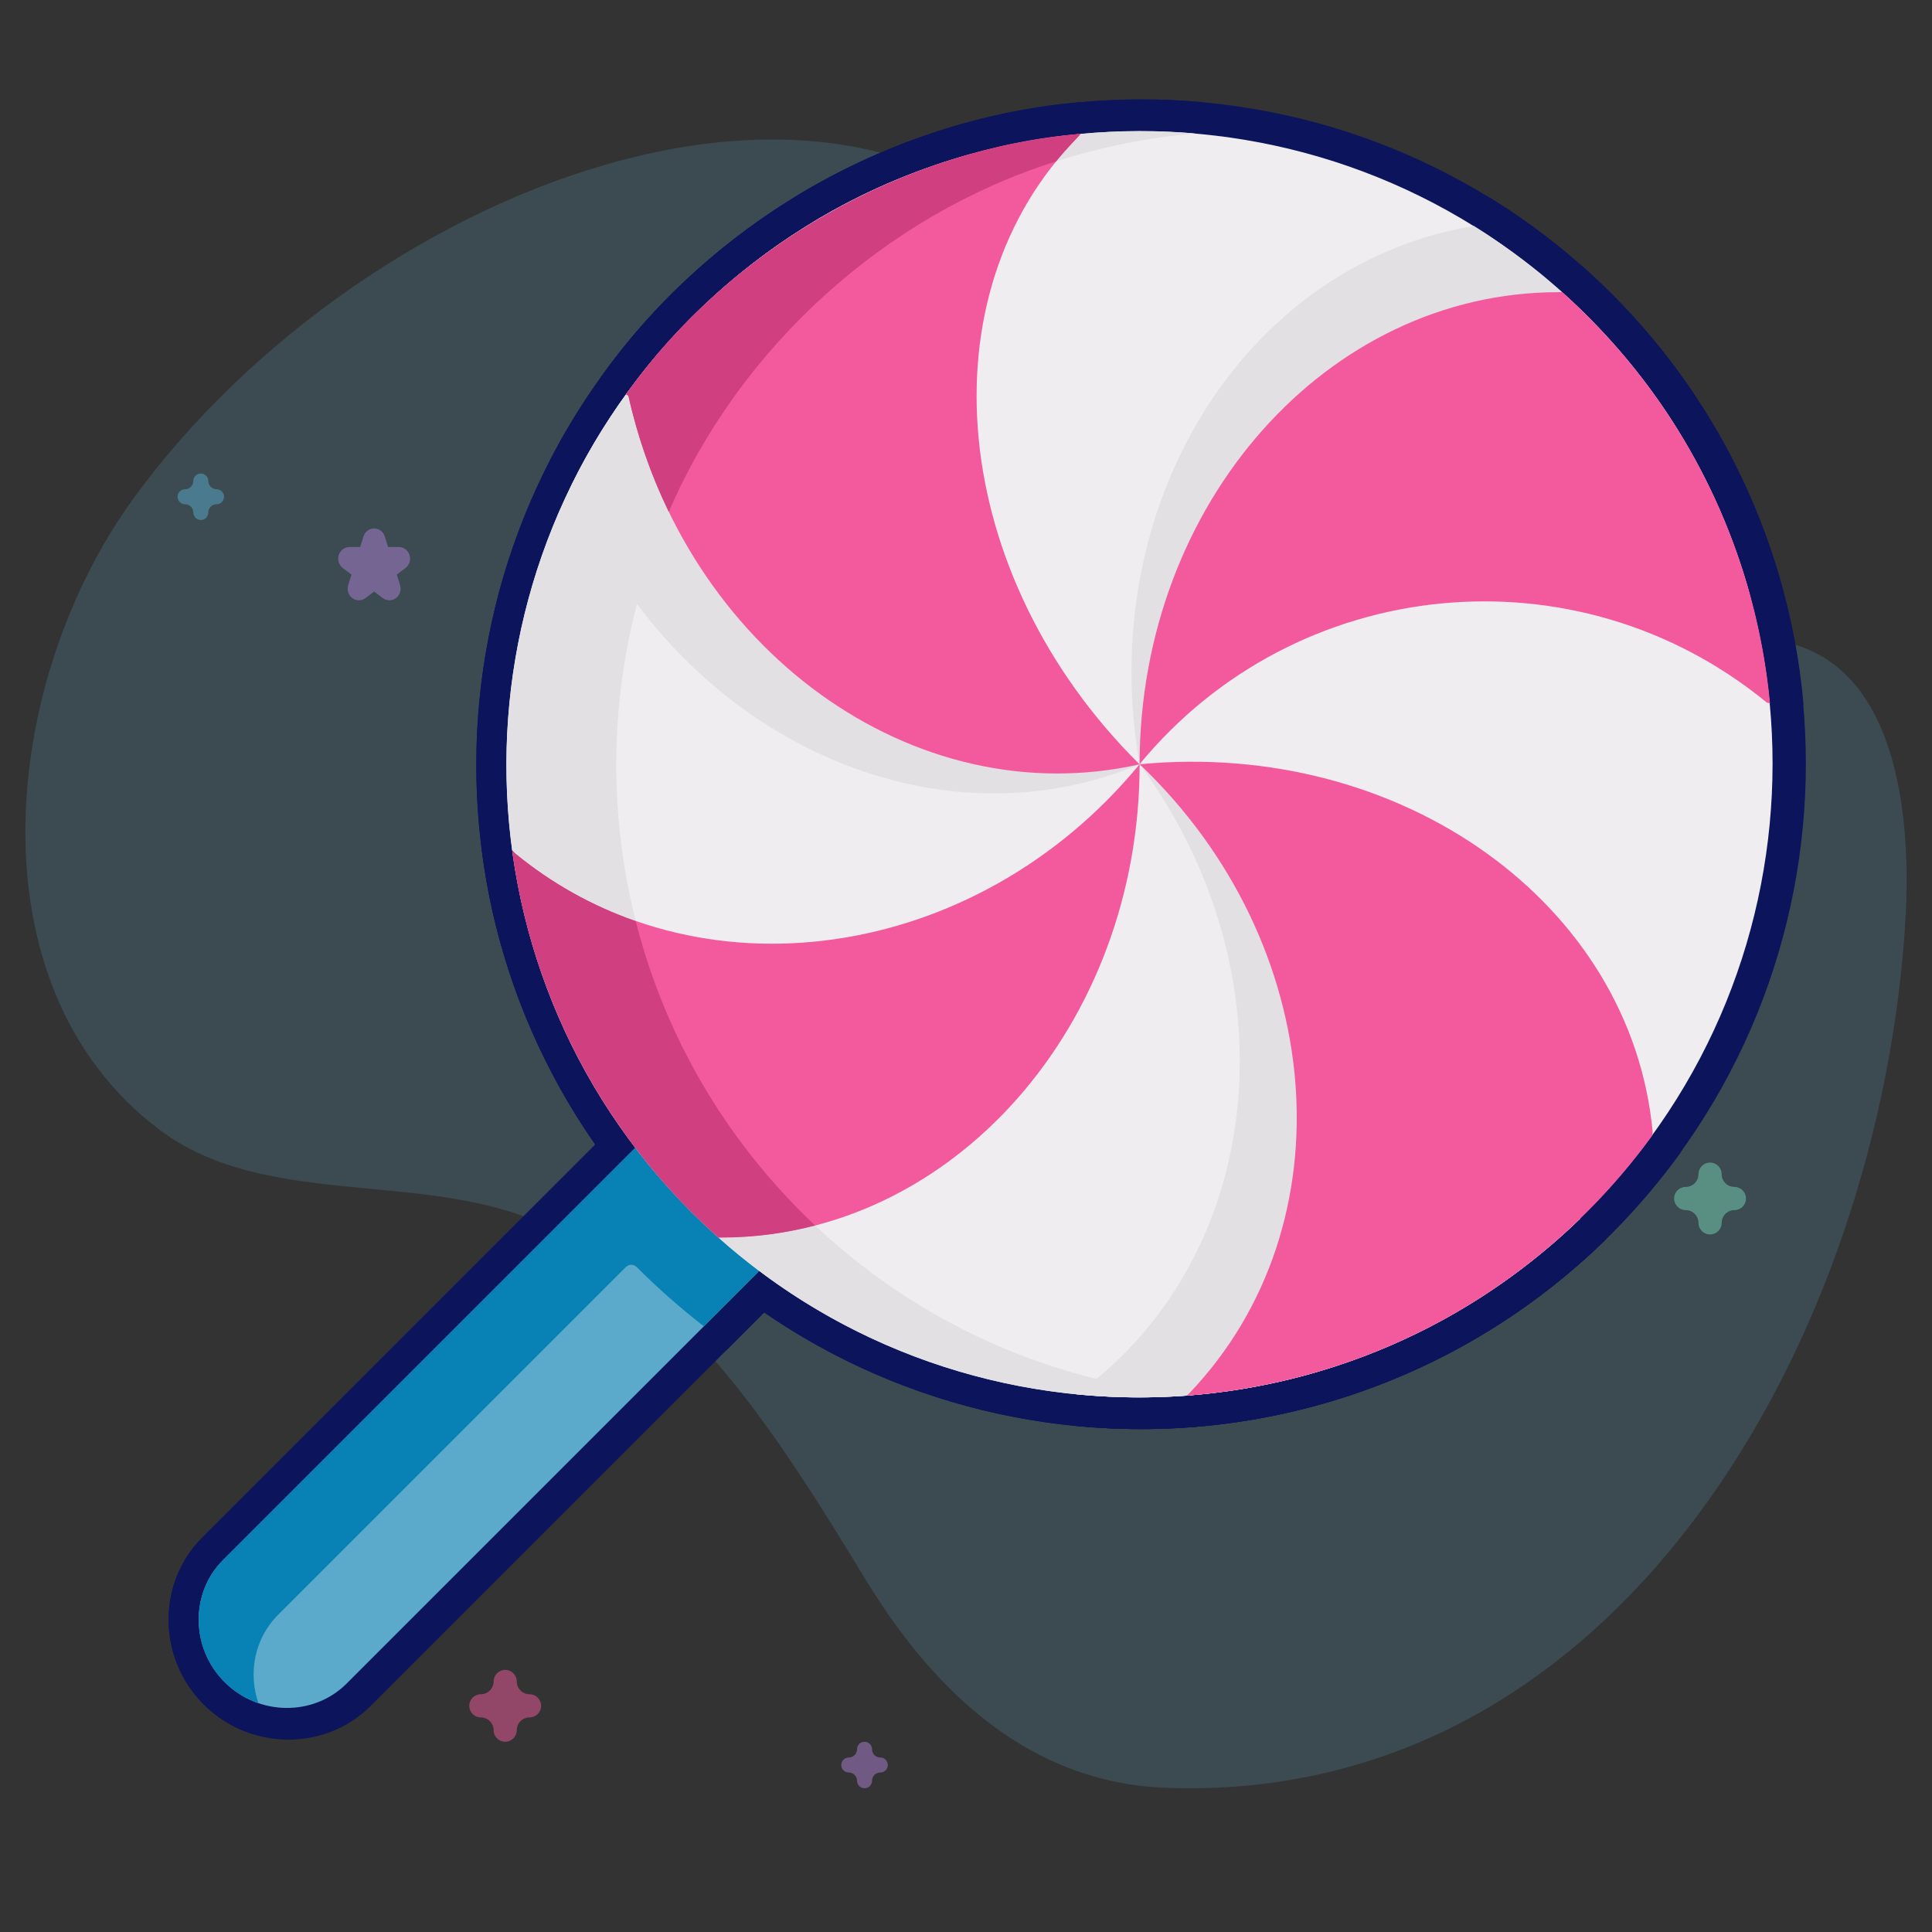 <svg width="457" height="457" viewBox="0 0 457 457" fill="none" xmlns="http://www.w3.org/2000/svg">
<rect x="0" y="0" width="457" height="457" fill="#333333" stroke="none"/>
<g clip-path="url(#clip0_2433_25142)">
<path d="M31.68 117.743C86.657 42.24 209.248 -4.99 258.491 73.264C273.545 97.187 253.049 132.249 269.485 155.147C309.136 210.387 371.97 144.101 420.054 151.47C448.853 155.883 452.233 192.905 450.693 218.036C444.775 314.685 384.372 426.789 275.924 422.902C243.525 421.74 220.913 400.137 204.758 373.645C185.689 342.375 164.211 307.264 130.451 290.505C101.666 276.217 63.375 286.556 37.724 267.236C-7.355 233.283 0.228 160.935 31.68 117.743Z" fill="#5BAACB" fill-opacity="0.2"/>
<path opacity="0.5" d="M117.039 350C117.716 350 118.393 349.794 118.968 349.382L121.501 347.569L124.033 349.382C125.183 350.205 126.74 350.206 127.89 349.382C129.04 348.559 129.522 347.099 129.082 345.767L128.115 342.833L130.647 341.019C131.797 340.196 132.279 338.736 131.839 337.404C131.399 336.071 130.14 335.169 128.719 335.169H125.588L124.62 332.235C124.181 330.902 122.921 330 121.5 330C120.078 330 118.818 330.902 118.379 332.235L117.412 335.169H114.281C112.86 335.169 111.6 336.071 111.161 337.404C110.722 338.736 111.203 340.196 112.352 341.019L114.885 342.833L113.918 345.767C113.479 347.099 113.96 348.559 115.109 349.382C115.686 349.794 116.363 350 117.039 350Z" fill="#78D5B5"/>
<path opacity="0.5" d="M84.889 142C85.437 142 85.984 141.825 86.45 141.475L88.5 139.933L90.55 141.475C91.482 142.174 92.742 142.175 93.673 141.475C94.604 140.775 94.994 139.534 94.638 138.402L93.855 135.908L95.905 134.366C96.836 133.666 97.226 132.426 96.87 131.293C96.514 130.161 95.494 129.394 94.344 129.394H91.809L91.026 126.899C90.671 125.767 89.651 125 88.5 125C87.349 125 86.329 125.767 85.974 126.899L85.191 129.394H82.656C81.505 129.394 80.486 130.161 80.13 131.293C79.775 132.426 80.164 133.666 81.095 134.366L83.145 135.908L82.362 138.402C82.007 139.534 82.396 140.775 83.327 141.475C83.793 141.825 84.341 142 84.889 142Z" fill="#AF81D5"/>
<path opacity="0.5" d="M119.5 412C121.014 412 122.242 410.772 122.242 409.258C122.242 407.595 123.595 406.242 125.258 406.242C126.772 406.242 128 405.014 128 403.5C128 401.986 126.772 400.758 125.258 400.758C123.595 400.758 122.242 399.405 122.242 397.742C122.242 396.228 121.014 395 119.5 395C117.986 395 116.758 396.228 116.758 397.742C116.758 399.405 115.405 400.758 113.742 400.758C112.228 400.758 111 401.986 111 403.5C111 405.014 112.228 406.242 113.742 406.242C115.405 406.242 116.758 407.595 116.758 409.258C116.758 410.772 117.985 412 119.5 412Z" fill="#F35A9E"/>
<path opacity="0.5" d="M319.5 100C322.083 100 324.177 97.906 324.177 95.323C324.177 92.485 326.485 90.177 329.323 90.177C331.905 90.177 334 88.083 334 85.5C334 82.917 331.905 80.823 329.323 80.823C326.485 80.823 324.177 78.515 324.177 75.677C324.177 73.094 322.083 71 319.5 71C316.917 71 314.823 73.094 314.823 75.677C314.823 78.515 312.515 80.823 309.677 80.823C307.095 80.823 305 82.917 305 85.5C305 88.083 307.095 90.177 309.677 90.177C312.515 90.177 314.823 92.485 314.823 95.323C314.823 97.906 316.916 100 319.5 100Z" fill="#78D5B5"/>
<path opacity="0.5" d="M82.5 367C83.48 367 84.274 366.206 84.274 365.226C84.274 364.15 85.15 363.274 86.226 363.274C87.206 363.274 88 362.48 88 361.5C88 360.52 87.206 359.726 86.226 359.726C85.15 359.726 84.274 358.85 84.274 357.774C84.274 356.794 83.48 356 82.5 356C81.52 356 80.726 356.794 80.726 357.774C80.726 358.85 79.85 359.726 78.774 359.726C77.794 359.726 77 360.52 77 361.5C77 362.48 77.794 363.274 78.774 363.274C79.85 363.274 80.726 364.15 80.726 365.226C80.726 366.206 81.52 367 82.5 367Z" fill="#5BAACB"/>
<path opacity="0.5" d="M401.5 111C402.48 111 403.274 110.206 403.274 109.226C403.274 108.15 404.15 107.274 405.226 107.274C406.206 107.274 407 106.48 407 105.5C407 104.52 406.206 103.726 405.226 103.726C404.15 103.726 403.274 102.85 403.274 101.774C403.274 100.794 402.48 100 401.5 100C400.52 100 399.726 100.794 399.726 101.774C399.726 102.85 398.85 103.726 397.774 103.726C396.794 103.726 396 104.52 396 105.5C396 106.48 396.794 107.274 397.774 107.274C398.85 107.274 399.726 108.15 399.726 109.226C399.726 110.206 400.52 111 401.5 111Z" fill="#AF81D5"/>
<path opacity="0.5" d="M204.5 423C205.48 423 206.274 422.206 206.274 421.226C206.274 420.15 207.15 419.274 208.226 419.274C209.206 419.274 210 418.48 210 417.5C210 416.52 209.206 415.726 208.226 415.726C207.15 415.726 206.274 414.85 206.274 413.774C206.274 412.794 205.48 412 204.5 412C203.52 412 202.726 412.794 202.726 413.774C202.726 414.85 201.85 415.726 200.774 415.726C199.794 415.726 199 416.52 199 417.5C199 418.48 199.794 419.274 200.774 419.274C201.85 419.274 202.726 420.15 202.726 421.226C202.726 422.206 203.52 423 204.5 423Z" fill="#AF81D5"/>
<path opacity="0.5" d="M47.5 123C48.48 123 49.274 122.206 49.274 121.226C49.274 120.15 50.15 119.274 51.226 119.274C52.206 119.274 53 118.48 53 117.5C53 116.52 52.206 115.726 51.226 115.726C50.15 115.726 49.274 114.85 49.274 113.774C49.274 112.794 48.48 112 47.5 112C46.52 112 45.726 112.794 45.726 113.774C45.726 114.85 44.85 115.726 43.774 115.726C42.794 115.726 42 116.52 42 117.5C42 118.48 42.794 119.274 43.774 119.274C44.85 119.274 45.726 120.15 45.726 121.226C45.726 122.206 46.52 123 47.5 123Z" fill="#5BAACB"/>
<path opacity="0.5" d="M404.5 292C406.014 292 407.242 290.772 407.242 289.258C407.242 287.595 408.595 286.242 410.258 286.242C411.772 286.242 413 285.014 413 283.5C413 281.986 411.772 280.758 410.258 280.758C408.595 280.758 407.242 279.405 407.242 277.742C407.242 276.228 406.014 275 404.5 275C402.986 275 401.758 276.228 401.758 277.742C401.758 279.405 400.405 280.758 398.742 280.758C397.228 280.758 396 281.986 396 283.5C396 285.014 397.228 286.242 398.742 286.242C400.405 286.242 401.758 287.595 401.758 289.258C401.758 290.772 402.985 292 404.5 292Z" fill="#78D5B5"/>
<path d="M191.165 289.431C159.208 321.388 114.264 366.331 82.308 398.288C74.486 406.061 61.495 405.876 53.496 397.877C45.497 389.878 45.312 376.887 53.085 369.065C85.042 337.108 129.986 292.164 161.942 260.208L191.165 289.431Z" fill="#EFEDEF" stroke="#0C155C" stroke-width="15" stroke-linejoin="round"/>
<path d="M150.995 299.729C156.053 304.788 161.352 309.451 166.865 313.73L191.165 289.431L174.93 273.197L161.943 260.209L137.565 284.586L53.087 369.065C45.314 376.89 45.496 389.877 53.496 397.878C55.821 400.203 58.568 401.872 61.497 402.865C59.049 395.754 60.562 387.604 66.076 382.052L148.427 299.701C149.135 298.993 150.276 299.009 150.983 299.717C150.986 299.721 150.99 299.726 150.995 299.729Z" fill="#EFEDEF" stroke="#0C155C" stroke-width="15" stroke-linejoin="round"/>
<path d="M375.741 286.618C434.257 228.103 434.309 133.284 375.859 74.833C317.409 16.383 222.589 16.436 164.074 74.951C105.559 133.466 105.506 228.286 163.956 286.736C222.407 345.186 317.226 345.134 375.741 286.618Z" fill="#EFEDEF" stroke="#0C155C" stroke-width="15" stroke-linejoin="round"/>
<path d="M374.188 288.21C372.877 289.483 371.551 290.73 370.207 291.944C369.824 292.288 369.441 292.633 369.051 292.971C368.863 293.146 368.668 293.315 368.473 293.483C368.09 293.815 367.72 294.145 367.33 294.471C367.226 294.561 367.123 294.653 367.013 294.737C366.467 295.205 365.922 295.672 365.363 296.127C350.532 308.439 333.888 317.446 316.393 323.148C315.861 323.316 315.341 323.485 314.809 323.654C313.75 323.986 312.692 324.304 311.627 324.616C310.569 324.921 309.504 325.22 308.439 325.505C307.907 325.649 307.38 325.784 306.841 325.921C303.64 326.733 300.419 327.434 297.191 328.038C296.23 328.22 295.269 328.389 294.308 328.545C292.035 328.921 289.756 329.24 287.47 329.513C286.392 329.642 285.307 329.753 284.23 329.857C284.23 329.857 284.223 329.863 284.217 329.857C283.139 329.961 282.049 330.052 280.964 330.136C280.854 330.142 280.743 330.148 280.639 330.162C279.665 330.227 278.685 330.285 277.711 330.337C276.626 330.396 275.542 330.441 274.457 330.474C267.951 330.669 261.443 330.435 254.982 329.791L255.8 329.259C300.068 296.601 306.4 230.215 269.963 180.804L269.95 180.777C332.005 185.7 378.709 233.404 374.358 287.432L374.188 288.21Z" fill="#EFEDEF" stroke="#0C155C" stroke-width="15" stroke-linejoin="round"/>
<path d="M269.916 180.796V180.809C219.446 201.875 159.417 172.861 135.708 115.929C135.708 115.929 135.501 115.851 135.118 115.702C135.903 114.046 136.715 112.403 137.572 110.779C137.787 110.37 137.994 109.967 138.215 109.565C142.312 102 147.118 94.7 152.618 87.784C153.014 87.284 153.411 86.797 153.813 86.303C154.573 85.375 155.346 84.447 156.138 83.537C156.573 83.011 157.021 82.498 157.47 81.998C158.242 81.123 159.029 80.261 159.821 79.405C161.216 77.891 162.633 76.393 164.1 74.926C172.176 66.85 180.951 59.9 190.22 54.057C191.106 53.493 191.997 52.937 192.894 52.393C193.439 52.056 193.991 51.724 194.55 51.4C194.868 51.212 195.186 51.023 195.511 50.841C206.583 44.484 218.285 39.652 230.311 36.353L229.902 37.075C199.887 80.376 217.771 144.639 269.885 180.764L269.93 180.783C269.922 180.79 269.922 180.79 269.916 180.796Z" fill="#EFEDEF" stroke="#0C155C" stroke-width="15" stroke-linejoin="round"/>
<path d="M414.287 140.689C413.793 140.676 413.546 140.662 413.546 140.662C362.829 112.09 298.631 130.012 269.954 180.729C269.942 180.742 269.935 180.749 269.935 180.774C259.259 120.018 294.196 63.145 348.023 53.619L348.946 53.424C351.297 54.878 353.615 56.417 355.9 58.015C359.069 60.236 362.128 62.554 365.07 64.963C365.518 65.333 365.966 65.703 366.407 66.08C367.239 66.781 368.07 67.495 368.895 68.217L368.901 68.223C371.291 70.327 373.629 72.522 375.915 74.808C380.025 78.918 383.844 83.204 387.383 87.653C388.162 88.64 388.934 89.634 389.695 90.64C390.065 91.141 390.441 91.647 390.812 92.147C392.104 93.893 393.344 95.679 394.552 97.472C395.435 98.809 396.299 100.153 397.15 101.511C404.76 113.759 410.494 126.974 414.287 140.689Z" fill="#EFEDEF" stroke="#0C155C" stroke-width="15" stroke-linejoin="round"/>
<path d="M170.95 292.737H170.326C168.17 290.814 166.053 288.814 163.982 286.743C139.903 262.664 125.746 232.415 121.525 201.064C122.025 201.59 122.285 201.862 122.285 201.862C165.268 237.156 231.238 227.746 269.864 180.861C269.876 180.835 269.89 180.822 269.909 180.803L269.916 180.796C269.923 180.803 269.929 180.796 269.929 180.796V180.783L269.936 180.776L269.948 180.789C269.909 242.637 225.634 292.704 170.95 292.737Z" fill="#EFEDEF" stroke="#0C155C" stroke-width="15" stroke-linejoin="round"/>
<path d="M150.792 218.019C150.773 217.961 150.753 217.902 150.741 217.837C150.747 217.844 150.753 217.837 150.753 217.837C150.773 217.895 150.786 217.961 150.792 218.019Z" fill="#EFEDEF" stroke="#0C155C" stroke-width="15" stroke-linejoin="round"/>
<path d="M282.78 329.992C242.973 333.433 202.062 321.017 170.327 292.737H170.95C178.6 292.737 186.042 291.75 193.191 289.886C194.219 290.843 195.253 291.801 196.302 292.737C221.147 314.88 251.616 327.297 282.78 329.992Z" fill="#EFEDEF" stroke="#0C155C" stroke-width="15" stroke-linejoin="round"/>
<path d="M283.091 31.561C271.928 32.538 260.871 34.747 250.2 38.165C251.976 35.901 254.058 33.831 255.999 31.664C265.013 30.821 274.078 30.782 283.091 31.561Z" fill="#EFEDEF" stroke="#0C155C" stroke-width="15" stroke-linejoin="round"/>
<path d="M193.191 289.885C186.041 291.749 178.599 292.736 170.95 292.736H170.326C143.806 269.273 126.132 236.181 121.525 201.063C122.025 201.59 122.285 201.862 122.285 201.862C130.974 208.992 140.591 214.298 150.741 217.837C153.514 228.739 157.49 239.333 162.644 249.339C170.401 264.473 180.82 278.219 193.191 289.885Z" fill="#EFEDEF" stroke="#0C155C" stroke-width="15" stroke-linejoin="round"/>
<path d="M148.462 93.278C125.487 125.072 116.499 163.84 121.526 201.063C122.026 201.589 122.286 201.861 122.286 201.861C130.975 208.992 140.592 214.297 150.742 217.836C149.358 212.316 148.256 206.705 147.502 201.063C143.865 174.139 147.56 146.404 158.574 121.078C154.437 112.565 151.19 103.357 149.008 93.603L148.959 92.582L148.462 93.278Z" fill="#EFEDEF" stroke="#0C155C" stroke-width="15" stroke-linejoin="round"/>
<path d="M419.053 166.366C418.573 166.262 418.326 166.21 418.326 166.21C373.343 129.267 307.009 135.767 269.961 180.737C269.948 180.75 269.942 180.757 269.936 180.776C269.975 119.085 314.249 69.147 368.921 69.114L369.863 69.082C371.921 70.919 373.941 72.836 375.915 74.81C401.5 100.396 415.877 132.943 419.053 166.366Z" fill="#EFEDEF" stroke="#0C155C" stroke-width="15" stroke-linejoin="round"/>
<path d="M269.929 180.783C269.922 180.789 269.922 180.789 269.916 180.795L269.909 180.802C216.55 192.784 162.469 153.794 149.007 93.603C149.007 93.603 148.819 93.493 148.461 93.279C173.371 58.076 215.162 35.003 255.999 31.665L255.46 32.308C218.387 69.732 224.836 136.131 269.89 180.757L269.929 180.783Z" fill="#EFEDEF" stroke="#0C155C" stroke-width="15" stroke-linejoin="round"/>
<path d="M250.2 38.166C209.721 50.923 175.328 82.163 158.572 121.078C154.435 112.565 151.188 103.357 149.007 93.603C149.007 93.603 148.819 93.493 148.461 93.279C173.312 58.538 213.442 35.429 255.999 31.665C254.059 33.832 251.977 35.901 250.2 38.166Z" fill="#EFEDEF" stroke="#0C155C" stroke-width="15" stroke-linejoin="round"/>
<path d="M254.985 329.79L255.798 329.254C300.066 296.598 306.404 230.207 269.968 180.795L269.952 180.772C332.011 185.695 378.712 233.401 374.362 287.424L374.185 288.244C368.556 293.687 362.433 298.759 355.813 303.395C325.225 324.812 289.425 333.231 254.985 329.79Z" fill="#EFEDEF" stroke="#0C155C" stroke-width="15" stroke-linejoin="round"/>
<path d="M281.085 330.128L281.792 329.46C319.717 289.613 314.431 223.13 269.968 180.796L269.948 180.777C331.919 174.848 386.194 213.72 391.292 267.677L391.26 268.516C386.662 274.853 381.513 280.912 375.798 286.626C349.394 313.03 315.6 327.538 281.085 330.128Z" fill="#EFEDEF" stroke="#0C155C" stroke-width="15" stroke-linejoin="round"/>
<path d="M190.791 289.431C158.835 321.388 113.891 366.331 81.934 398.288C74.113 406.061 61.121 405.876 53.122 397.877C45.123 389.878 44.938 376.887 52.711 369.065C84.668 337.108 129.613 292.164 161.569 260.208L190.791 289.431Z" fill="#5BAACB"/>
<path d="M150.621 299.729C155.68 304.788 160.979 309.451 166.492 313.73L190.791 289.431L174.557 273.197L161.569 260.209L137.192 284.586L52.714 369.065C44.94 376.89 45.122 389.877 53.123 397.878C55.448 400.203 58.195 401.872 61.124 402.865C58.675 395.754 60.189 387.604 65.702 382.052L148.053 299.701C148.761 298.993 149.902 299.009 150.609 299.717C150.612 299.721 150.617 299.726 150.621 299.729Z" fill="#0882B5"/>
<path d="M375.368 286.618C433.884 228.103 433.936 133.284 375.486 74.833C317.036 16.383 222.216 16.436 163.701 74.951C105.186 133.466 105.133 228.286 163.583 286.736C222.034 345.186 316.853 345.134 375.368 286.618Z" fill="#EFEDEF"/>
<path d="M373.814 288.21C372.503 289.483 371.178 290.73 369.833 291.944C369.45 292.288 369.067 292.633 368.677 292.971C368.489 293.146 368.294 293.315 368.099 293.483C367.716 293.815 367.346 294.145 366.957 294.471C366.853 294.561 366.749 294.653 366.639 294.737C366.093 295.205 365.548 295.672 364.99 296.127C350.158 308.439 333.514 317.446 316.02 323.148C315.487 323.316 314.968 323.485 314.435 323.654C313.377 323.986 312.318 324.304 311.254 324.616C310.195 324.921 309.13 325.22 308.065 325.505C307.533 325.649 307.007 325.784 306.468 325.921C303.267 326.733 300.045 327.434 296.818 328.038C295.857 328.22 294.896 328.389 293.935 328.545C291.662 328.921 289.383 329.24 287.097 329.513C286.019 329.642 284.934 329.753 283.857 329.857C283.857 329.857 283.85 329.863 283.844 329.857C282.766 329.961 281.675 330.052 280.59 330.136C280.48 330.142 280.37 330.148 280.266 330.162C279.292 330.227 278.311 330.285 277.337 330.337C276.253 330.396 275.169 330.441 274.084 330.474C267.577 330.669 261.07 330.435 254.608 329.791L255.426 329.259C299.694 296.601 306.026 230.215 269.589 180.804L269.577 180.777C331.632 185.7 378.336 233.404 373.984 287.432L373.814 288.21Z" fill="#EFEDEF"/>
<path d="M269.543 180.796V180.809C219.073 201.875 159.044 172.861 135.335 115.929C135.335 115.929 135.128 115.851 134.745 115.702C135.53 114.046 136.342 112.403 137.199 110.779C137.414 110.37 137.621 109.967 137.842 109.565C141.939 102 146.745 94.7 152.245 87.784C152.641 87.284 153.038 86.797 153.44 86.303C154.2 85.375 154.973 84.447 155.765 83.537C156.2 83.011 156.648 82.498 157.096 81.998C157.869 81.123 158.656 80.261 159.448 79.405C160.843 77.891 162.26 76.393 163.727 74.926C171.803 66.85 180.578 59.9 189.846 54.057C190.733 53.493 191.624 52.937 192.521 52.393C193.066 52.056 193.618 51.724 194.177 51.4C194.495 51.212 194.813 51.023 195.138 50.841C206.21 44.484 217.912 39.652 229.938 36.353L229.529 37.075C199.514 80.376 217.398 144.639 269.512 180.764L269.557 180.783C269.549 180.79 269.549 180.79 269.543 180.796Z" fill="#E3E0E4"/>
<path d="M413.913 140.689C413.42 140.676 413.173 140.662 413.173 140.662C362.456 112.09 298.258 130.012 269.581 180.729C269.568 180.742 269.562 180.749 269.562 180.774C258.886 120.018 293.823 63.145 347.65 53.619L348.572 53.424C350.924 54.878 353.242 56.417 355.527 58.015C358.696 60.236 361.755 62.554 364.697 64.963C365.145 65.333 365.593 65.703 366.034 66.08C366.866 66.781 367.697 67.495 368.522 68.217L368.528 68.223C370.918 70.327 373.256 72.522 375.542 74.808C379.652 78.918 383.471 83.204 387.01 87.653C387.789 88.64 388.561 89.634 389.322 90.64C389.692 91.141 390.068 91.647 390.439 92.147C391.731 93.893 392.971 95.679 394.179 97.472C395.062 98.809 395.926 100.153 396.776 101.511C404.387 113.759 410.121 126.974 413.913 140.689Z" fill="#E3E0E4"/>
<path d="M170.577 292.737H169.953C167.797 290.814 165.68 288.814 163.609 286.743C139.53 262.664 125.373 232.415 121.152 201.064C121.652 201.59 121.912 201.862 121.912 201.862C164.894 237.156 230.865 227.746 269.49 180.861C269.503 180.835 269.517 180.822 269.536 180.803L269.543 180.796C269.55 180.803 269.556 180.796 269.556 180.796V180.783L269.562 180.776L269.575 180.789C269.536 242.637 225.261 292.704 170.577 292.737Z" fill="#F35A9E"/>
<path d="M150.419 218.019C150.4 217.961 150.38 217.902 150.368 217.837C150.374 217.844 150.38 217.837 150.38 217.837C150.4 217.895 150.413 217.961 150.419 218.019Z" fill="#F35A9E"/>
<path d="M282.407 329.992C242.6 333.433 201.689 321.017 169.954 292.737H170.577C178.227 292.737 185.669 291.75 192.818 289.886C193.846 290.843 194.88 291.801 195.929 292.737C220.774 314.88 251.243 327.297 282.407 329.992Z" fill="#E3E0E4"/>
<path d="M282.718 31.561C271.555 32.538 260.498 34.747 249.827 38.165C251.603 35.901 253.685 33.831 255.625 31.664C264.64 30.821 273.705 30.782 282.718 31.561Z" fill="#E3E0E4"/>
<path d="M192.818 289.885C185.668 291.749 178.226 292.736 170.577 292.736H169.953C143.432 269.273 125.759 236.181 121.152 201.063C121.652 201.59 121.912 201.862 121.912 201.862C130.601 208.992 140.218 214.298 150.368 217.837C153.141 228.739 157.117 239.333 162.271 249.339C170.028 264.473 180.447 278.219 192.818 289.885Z" fill="#D04080"/>
<path d="M148.089 93.278C125.114 125.072 116.126 163.84 121.153 201.063C121.653 201.589 121.913 201.861 121.913 201.861C130.602 208.992 140.219 214.297 150.369 217.836C148.985 212.316 147.883 206.705 147.128 201.063C143.492 174.139 147.187 146.404 158.201 121.078C154.064 112.565 150.817 103.357 148.635 93.603L148.586 92.582L148.089 93.278Z" fill="#E3E0E4"/>
<path d="M418.68 166.366C418.199 166.262 417.953 166.21 417.953 166.21C372.97 129.267 306.636 135.767 269.588 180.737C269.575 180.75 269.568 180.757 269.562 180.776C269.601 119.085 313.876 69.147 368.548 69.114L369.489 69.082C371.548 70.919 373.568 72.836 375.542 74.81C401.127 100.396 415.504 132.943 418.68 166.366Z" fill="#F35A9E"/>
<path d="M269.556 180.783C269.549 180.789 269.549 180.789 269.543 180.795L269.536 180.802C216.177 192.784 162.096 153.794 148.634 93.603C148.634 93.603 148.445 93.493 148.088 93.279C172.998 58.076 214.789 35.003 255.626 31.665L255.087 32.308C218.014 69.732 224.463 136.131 269.517 180.757L269.556 180.783Z" fill="#F35A9E"/>
<path d="M249.827 38.166C209.348 50.923 174.955 82.163 158.199 121.078C154.062 112.565 150.815 103.357 148.634 93.603C148.634 93.603 148.445 93.493 148.088 93.279C172.939 58.538 213.069 35.429 255.626 31.665C253.686 33.832 251.604 35.901 249.827 38.166Z" fill="#D04080"/>
<path d="M254.612 329.79L255.425 329.254C299.693 296.598 306.031 230.207 269.595 180.795L269.579 180.772C331.638 185.695 378.339 233.401 373.989 287.424L373.812 288.244C368.183 293.687 362.06 298.759 355.44 303.395C324.852 324.812 289.052 333.231 254.612 329.79Z" fill="#E3E0E4"/>
<path d="M280.712 330.128L281.419 329.46C319.344 289.613 314.058 223.13 269.595 180.796L269.575 180.777C331.546 174.848 385.821 213.72 390.919 267.677L390.887 268.516C386.289 274.853 381.14 280.912 375.425 286.626C349.021 313.03 315.226 327.538 280.712 330.128Z" fill="#F35A9E"/>
</g>
<defs>
<clipPath id="clip0_2433_25142">
<rect width="457" height="457" fill="white" transform="matrix(-1 0 0 1 457 0)"/>
</clipPath>
</defs>
</svg>
